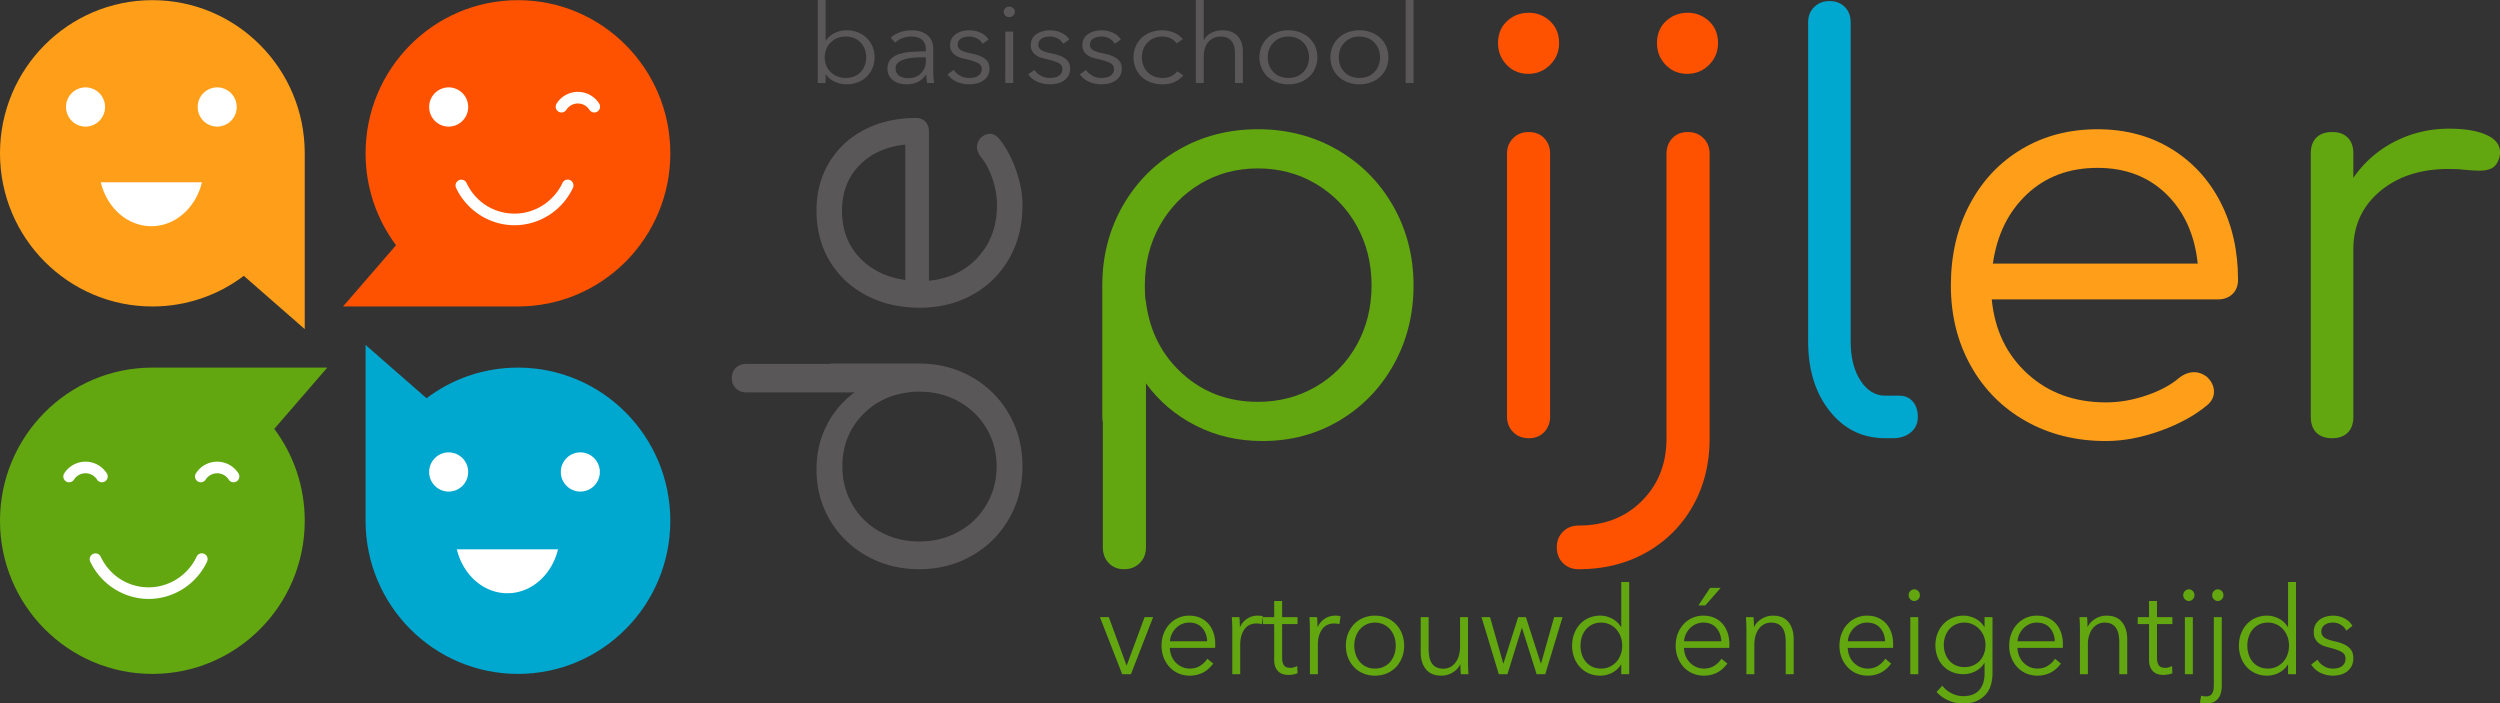 <svg xmlns="http://www.w3.org/2000/svg" viewBox="0 0 355.387 100"><rect x="0" y="0" width="355.387" height="100" fill="#333333" stroke="none"/><g fill="none" fill-rule="evenodd"><path d="M43.321 21.794C43.321 9.77 33.625.023 21.661.023 9.699.023 0 9.77 0 21.793c0 12.025 9.699 21.774 21.66 21.774 4.877 0 9.38-1.621 13-4.356l8.661 7.574V21.794Z" fill="#FF9F19"/><path d="M12.16 12.423a2.78 2.78 0 0 0-2.775 2.786 2.78 2.78 0 0 0 2.774 2.788 2.78 2.78 0 0 0 2.773-2.788 2.78 2.78 0 0 0-2.773-2.786m18.716 0a2.779 2.779 0 0 0-2.773 2.786 2.78 2.78 0 0 0 2.773 2.788 2.78 2.78 0 0 0 2.772-2.788 2.779 2.779 0 0 0-2.772-2.786M14.326 25.908c.866 3.596 3.752 6.244 7.19 6.244 3.438 0 6.327-2.648 7.192-6.244H14.326Z" fill="#FFF"/><path d="M46.525 52.257H21.661C9.699 52.257 0 62.004 0 74.028 0 86.051 9.699 95.8 21.66 95.8c11.963 0 21.661-9.748 21.661-21.77 0-4.904-1.612-9.428-4.331-13.065l7.535-8.707Z" fill="#62A70F"/><path d="M14.489 68.56a.818.818 0 0 1-.69-.378 1.943 1.943 0 0 0-3.284 0 .82.82 0 0 1-1.133.248.828.828 0 0 1-.246-1.143 3.573 3.573 0 0 1 3.022-1.656c1.225 0 2.355.618 3.02 1.656a.83.83 0 0 1-.244 1.143.84.84 0 0 1-.445.13m18.719 0a.818.818 0 0 1-.69-.378 1.948 1.948 0 0 0-3.286 0 .815.815 0 0 1-1.133.246.828.828 0 0 1-.246-1.14 3.575 3.575 0 0 1 3.022-1.657c1.225 0 2.353.618 3.02 1.656a.826.826 0 0 1-.687 1.272" fill="#FFF"/><path d="M73.629.023c-11.963 0-21.661 9.747-21.661 21.77 0 4.904 1.613 9.426 4.331 13.066l-7.535 8.706H73.63c11.962 0 21.66-9.747 21.66-21.771C95.29 9.77 85.591.023 73.63.023" fill="#FF5200"/><path d="M63.781 12.423a2.78 2.78 0 0 0-2.774 2.786 2.781 2.781 0 0 0 2.774 2.788 2.78 2.78 0 0 0 2.773-2.788 2.78 2.78 0 0 0-2.773-2.786m9.359 19.594c-3.527 0-6.784-2.08-8.301-5.297a.824.824 0 0 1 .39-1.1.817.817 0 0 1 1.093.392c1.265 2.685 3.878 4.354 6.818 4.354 2.903 0 5.578-1.712 6.818-4.36a.818.818 0 0 1 1.092-.398c.41.196.586.686.392 1.1-1.505 3.224-4.766 5.309-8.302 5.309" fill="#FFF"/><path d="M73.629 52.257c-4.877 0-9.379 1.62-12.997 4.354l-8.664-7.575v24.992c0 12.023 9.698 21.771 21.66 21.771 11.963 0 21.661-9.748 21.661-21.77 0-12.025-9.698-21.772-21.66-21.772" fill="#00A7CF"/><path d="M63.781 64.309a2.78 2.78 0 0 0-2.774 2.786 2.78 2.78 0 0 0 2.774 2.786 2.78 2.78 0 0 0 2.773-2.786 2.78 2.78 0 0 0-2.773-2.786m18.715 0a2.778 2.778 0 0 0-2.772 2.786 2.78 2.78 0 0 0 2.772 2.786 2.78 2.78 0 0 0 2.773-2.786 2.778 2.778 0 0 0-2.773-2.786" fill="#FFF"/><path d="M190.078 21.276c3.366 1.936 6.02 4.602 7.958 7.996 1.934 3.395 2.904 7.161 2.904 11.3 0 4.137-.944 7.891-2.825 11.259-1.884 3.37-4.458 6.02-7.718 7.957-3.264 1.937-6.911 2.905-10.943 2.905-3.448 0-6.604-.73-9.467-2.188-2.866-1.46-5.228-3.461-7.084-6.009v23.315c0 .902-.292 1.645-.875 2.228-.583.583-1.326.876-2.227.876-.904 0-1.632-.293-2.188-.876-.557-.583-.838-1.326-.838-2.228V59.987c-.052-.159-.077-.398-.077-.714V40.57c0-4.138.967-7.904 2.903-11.3 1.937-3.393 4.589-6.06 7.956-7.995 3.37-1.936 7.123-2.903 11.26-2.903 4.14 0 7.892.967 11.261 2.903m-3.025 33.698c2.468-1.433 4.403-3.408 5.81-5.928 1.403-2.52 2.11-5.344 2.11-8.475 0-3.128-.707-5.953-2.11-8.475-1.407-2.517-3.342-4.506-5.81-5.967-2.466-1.459-5.21-2.187-8.236-2.187-3.022 0-5.756.728-8.195 2.187-2.44 1.46-4.362 3.45-5.768 5.967-1.407 2.522-2.11 5.347-2.11 8.475 0 .904.027 1.567.08 1.99.052.108.08.24.08.399.53 4.136 2.268 7.533 5.21 10.185 2.946 2.652 6.513 3.978 10.703 3.978 3.025 0 5.77-.716 8.236-2.15" fill="#62A70F"/><path d="M214.186 9.22c-.82-.847-1.232-1.882-1.232-3.102 0-1.274.424-2.309 1.273-3.105.848-.794 1.882-1.193 3.104-1.193a4.28 4.28 0 0 1 3.023 1.193c.848.796 1.274 1.831 1.274 3.105 0 1.22-.426 2.255-1.274 3.103-.85.85-1.885 1.274-3.103 1.274-1.22 0-2.243-.425-3.065-1.274m.917 52.198c-.585-.584-.876-1.326-.876-2.226V21.872c0-.902.291-1.644.876-2.227.583-.584 1.326-.875 2.228-.875.901 0 1.63.291 2.187.875.557.583.836 1.325.836 2.227v37.321c0 .9-.279 1.642-.836 2.226-.557.585-1.286.875-2.187.875-.902 0-1.645-.29-2.228-.875m7.08 18.62c-.583-.583-.875-1.326-.875-2.228 0-.901.292-1.644.875-2.227.584-.585 1.328-.876 2.23-.876 3.658 0 6.655-1.168 8.988-3.5 2.335-2.337 3.503-5.307 3.503-8.914V21.872c0-.902.277-1.644.835-2.227.556-.585 1.285-.875 2.189-.875.901 0 1.642.29 2.227.875.583.583.876 1.325.876 2.227v40.422c0 3.607-.796 6.816-2.387 9.63a17.19 17.19 0 0 1-6.606 6.604c-2.81 1.59-6.019 2.387-9.626 2.387-.901 0-1.645-.293-2.229-.876M236.785 9.22c-.824-.848-1.234-1.883-1.234-3.103 0-1.274.424-2.309 1.274-3.105.848-.794 1.882-1.193 3.103-1.193a4.28 4.28 0 0 1 3.023 1.193c.848.796 1.274 1.831 1.274 3.105 0 1.22-.426 2.255-1.274 3.103-.85.85-1.883 1.274-3.103 1.274-1.22 0-2.243-.425-3.063-1.274" fill="#FF5200"/><path d="M260.098 58.435c-2.042-2.572-3.063-5.874-3.063-9.906V3.172c0-.901.29-1.63.876-2.187.583-.557 1.297-.836 2.147-.836.902 0 1.63.279 2.188.836.557.557.836 1.286.836 2.187V48.53c0 2.281.464 4.138 1.393 5.569.928 1.433 2.108 2.15 3.54 2.15h1.99c.796 0 1.432.278 1.91.834.478.557.715 1.29.715 2.189 0 .902-.33 1.632-.994 2.19-.664.555-1.524.833-2.585.833h-1.035c-3.236 0-5.877-1.284-7.918-3.859" fill="#00A7CF"/><path d="M308.598 21.117c3.023 1.831 5.37 4.363 7.042 7.598 1.672 3.238 2.506 6.923 2.506 11.06 0 .85-.265 1.527-.795 2.03-.53.504-1.222.757-2.07.757h-32.146c.424 4.349 2.12 7.878 5.093 10.58 2.97 2.708 6.684 4.06 11.14 4.06 1.911 0 3.832-.331 5.769-.994 1.936-.663 3.489-1.5 4.655-2.506.687-.531 1.403-.796 2.148-.796.583 0 1.166.211 1.751.635.689.637 1.035 1.353 1.035 2.15 0 .69-.292 1.3-.876 1.83-1.751 1.485-3.98 2.72-6.683 3.7-2.707.982-5.307 1.472-7.799 1.472-4.245 0-8.037-.94-11.379-2.825-3.342-1.883-5.957-4.508-7.838-7.878-1.883-3.368-2.826-7.173-2.826-11.419 0-4.297.89-8.128 2.667-11.498 1.775-3.368 4.244-5.993 7.4-7.876 3.155-1.883 6.75-2.824 10.782-2.824 3.925 0 7.4.913 10.424 2.744M288.147 27.6c-2.653 2.496-4.27 5.784-4.851 9.868h29.121c-.426-4.084-1.91-7.372-4.455-9.868-2.547-2.49-5.81-3.738-9.788-3.738-4.032 0-7.374 1.248-10.027 3.738" fill="#FF9F19"/><path d="M353.437 19.167c1.298.583 1.95 1.405 1.95 2.466 0 .319-.027.557-.08.716-.212.745-.546 1.248-.994 1.513-.452.265-1.075.398-1.871.398-.478 0-1.302-.052-2.466-.16-.424-.051-1.063-.079-1.911-.079-3.979 0-7.229 1.063-9.747 3.183-2.52 2.122-3.78 4.88-3.78 8.274v23.793c0 .954-.266 1.698-.796 2.228-.53.53-1.272.795-2.227.795-.956 0-1.7-.264-2.23-.795-.529-.53-.794-1.274-.794-2.228V21.792c0-.955.265-1.696.795-2.227.53-.53 1.273-.795 2.23-.795.954 0 1.697.265 2.226.795.53.531.796 1.272.796 2.227v3.501a15.79 15.79 0 0 1 5.888-5.17c2.388-1.221 4.96-1.83 7.72-1.83 2.226 0 3.991.29 5.29.874" fill="#62A70F"/><path d="M118.33 51.682h12.354c2.735 0 5.223.64 7.468 1.92a13.97 13.97 0 0 1 5.282 5.257c1.28 2.226 1.92 4.706 1.92 7.439 0 2.734-.64 5.214-1.92 7.44a13.959 13.959 0 0 1-5.282 5.257c-2.245 1.28-4.733 1.92-7.468 1.92-2.734 0-5.212-.622-7.44-1.868-2.224-1.243-3.977-2.944-5.256-5.1-1.28-2.155-1.92-4.564-1.92-7.229 0-2.278.482-4.363 1.446-6.256a13.058 13.058 0 0 1 3.97-4.68h-15.406c-.595 0-1.085-.192-1.471-.578-.386-.386-.578-.876-.578-1.471 0-.595.192-1.078.578-1.447.386-.368.876-.552 1.471-.552h11.779a1.58 1.58 0 0 1 .472-.052m21.898 9.2a10.417 10.417 0 0 0-3.944-3.81c-1.663-.928-3.53-1.395-5.599-1.395-.595 0-1.033.019-1.313.053a.595.595 0 0 1-.263.052c-2.735.351-4.978 1.499-6.73 3.444-1.752 1.947-2.63 4.304-2.63 7.072 0 1.998.474 3.812 1.421 5.442a10.163 10.163 0 0 0 3.917 3.837c1.665.93 3.53 1.393 5.598 1.393 2.069 0 3.936-.463 5.599-1.393a10.357 10.357 0 0 0 3.944-3.837c.964-1.63 1.447-3.444 1.447-5.442 0-1.998-.483-3.803-1.447-5.416m-22.344-37.8c1.21-1.998 2.883-3.548 5.02-4.654 2.14-1.104 4.574-1.655 7.309-1.655.56 0 1.007.175 1.34.525.333.351.5.806.5 1.367v21.24c2.874-.28 5.205-1.4 6.993-3.364 1.786-1.963 2.68-4.417 2.68-7.36 0-1.264-.217-2.533-.657-3.813-.438-1.28-.99-2.305-1.656-3.076-.35-.455-.526-.927-.526-1.419 0-.386.14-.77.42-1.158.423-.455.895-.683 1.421-.683.455 0 .858.194 1.21.58.981 1.156 1.796 2.628 2.444 4.416.649 1.788.972 3.505.972 5.152 0 2.806-.621 5.31-1.866 7.518a13.3 13.3 0 0 1-5.205 5.179c-2.226 1.245-4.74 1.867-7.544 1.867-2.84 0-5.372-.587-7.598-1.762-2.225-1.174-3.961-2.804-5.206-4.889-1.242-2.085-1.865-4.46-1.865-7.125 0-2.593.604-4.89 1.814-6.886m4.283 13.51c1.65 1.756 3.821 2.823 6.521 3.21V20.555c-2.7.283-4.872 1.264-6.521 2.946-1.646 1.682-2.47 3.839-2.47 6.466 0 2.665.824 4.873 2.47 6.625m.968-28.446a3.24 3.24 0 0 0-.2-1.145 2.74 2.74 0 0 0-.57-.938 2.678 2.678 0 0 0-.916-.632 3.11 3.11 0 0 0-1.24-.234c-.429 0-.825.076-1.188.227-.364.15-.679.358-.943.623a2.864 2.864 0 0 0-.618.938 2.996 2.996 0 0 0-.224 1.161c0 .417.075.805.224 1.163.147.36.354.668.618.93.264.259.58.465.943.616.363.15.76.226 1.189.226.463 0 .875-.076 1.239-.226.363-.151.67-.359.917-.625.248-.265.438-.577.57-.936.133-.359.199-.741.199-1.148Zm-5.767 2.42V11.8h-1.123V0h1.123v5.76h.033c.33-.48.76-.841 1.29-1.085a3.854 3.854 0 0 1 1.635-.367c.605 0 1.154.098 1.644.296.49.199.908.468 1.255.811.347.345.617.75.81 1.219.192.467.288.972.288 1.512 0 .542-.096 1.047-.289 1.515a3.612 3.612 0 0 1-.81 1.216 3.73 3.73 0 0 1-1.254.812 4.337 4.337 0 0 1-1.644.298c-.563 0-1.108-.12-1.636-.359a3.13 3.13 0 0 1-1.29-1.062h-.032Zm13.913-2.42c-.464 0-.928.02-1.397.056a6.422 6.422 0 0 0-1.272.218c-.38.109-.692.268-.934.475a1.04 1.04 0 0 0-.364.828c0 .261.053.479.158.656.105.176.245.32.422.43.174.108.37.186.586.233.215.048.431.07.653.07.396 0 .747-.065 1.057-.195a2.22 2.22 0 0 0 .776-.532c.209-.222.368-.48.48-.771.11-.291.165-.597.165-.921v-.547h-.33Zm.33-1.075c0-.63-.176-1.099-.53-1.408-.35-.31-.865-.466-1.536-.466a3.49 3.49 0 0 0-1.288.234 3.11 3.11 0 0 0-1.009.625l-.628-.703c.32-.301.74-.55 1.265-.75.523-.197 1.115-.295 1.776-.295.419 0 .81.055 1.173.164.364.11.682.273.959.491.275.218.49.494.644.828.154.332.231.723.231 1.17v3.2c0 .28.011.57.034.873.022.302.055.558.098.766h-1.007a7.972 7.972 0 0 1-.083-.579 5.644 5.644 0 0 1-.033-.609h-.033c-.353.49-.753.842-1.197 1.054-.447.213-.984.32-1.612.32-.298 0-.604-.04-.917-.117a2.608 2.608 0 0 1-.859-.384 2.203 2.203 0 0 1-.645-.69c-.171-.282-.256-.624-.256-1.033 0-.564.152-1.01.455-1.339.303-.327.708-.573 1.213-.735a7.522 7.522 0 0 1 1.745-.314 28.511 28.511 0 0 1 2.04-.07V7.07Zm8.063-.844a1.925 1.925 0 0 0-.752-.74 2.268 2.268 0 0 0-1.148-.29c-.199 0-.396.02-.595.062a1.676 1.676 0 0 0-.528.203 1.119 1.119 0 0 0-.372.36.928.928 0 0 0-.14.514c0 .344.148.607.444.789.298.182.767.336 1.406.46.914.177 1.588.435 2.024.772.435.34.651.795.651 1.366 0 .417-.085.768-.254 1.054a2.166 2.166 0 0 1-.67.702 2.79 2.79 0 0 1-.933.39 4.785 4.785 0 0 1-1.05.118 4.396 4.396 0 0 1-1.701-.343 3.128 3.128 0 0 1-1.356-1.078l.892-.624c.199.322.491.592.877.81.384.22.808.33 1.272.33.242 0 .473-.021.694-.063.22-.042.412-.114.578-.218a1.113 1.113 0 0 0 .546-1c0-.385-.196-.673-.587-.866-.392-.192-.956-.372-1.695-.538-.23-.052-.476-.117-.734-.195-.26-.078-.5-.193-.72-.343a1.92 1.92 0 0 1-.545-.57c-.143-.23-.214-.515-.214-.86 0-.373.078-.694.232-.958.154-.265.36-.485.62-.656.257-.172.553-.3.882-.383a4.192 4.192 0 0 1 1.024-.124c.54 0 1.065.114 1.57.342.507.23.888.552 1.14.968l-.858.609Zm4.362 5.573h-1.124V4.495h1.124V11.8Zm.23-10.114a.675.675 0 0 1-.246.538.83.83 0 0 1-.547.211.829.829 0 0 1-.545-.21.677.677 0 0 1-.248-.54c0-.218.083-.398.248-.538a.827.827 0 0 1 .545-.21c.199 0 .38.07.547.21.164.14.246.32.246.539Zm6.874 4.541a1.907 1.907 0 0 0-.752-.74 2.268 2.268 0 0 0-1.148-.29c-.198 0-.397.02-.594.062a1.676 1.676 0 0 0-.53.203 1.138 1.138 0 0 0-.372.36.928.928 0 0 0-.14.514c0 .344.149.607.446.789.298.182.766.336 1.406.46.913.177 1.589.435 2.023.772.434.34.652.795.652 1.366 0 .417-.084.768-.256 1.054-.17.285-.394.52-.668.702a2.785 2.785 0 0 1-.934.39 4.764 4.764 0 0 1-1.05.118c-.582 0-1.15-.115-1.7-.343a3.108 3.108 0 0 1-1.355-1.078l.891-.624c.199.322.49.592.875.81.386.22.81.33 1.272.33.243 0 .475-.021.695-.063.221-.042.413-.114.578-.218.166-.105.297-.237.398-.4.098-.16.149-.36.149-.6 0-.385-.196-.673-.587-.866-.391-.192-.957-.372-1.695-.538a10.398 10.398 0 0 1-.735-.195 2.567 2.567 0 0 1-.718-.343 1.898 1.898 0 0 1-.545-.57c-.144-.23-.215-.515-.215-.86 0-.373.076-.694.23-.958a1.97 1.97 0 0 1 .62-.656c.26-.172.553-.3.884-.383a4.177 4.177 0 0 1 1.025-.124c.54 0 1.062.114 1.57.342.506.23.885.552 1.14.968l-.86.609Zm7.336 0a1.906 1.906 0 0 0-.751-.74 2.27 2.27 0 0 0-1.15-.29c-.197 0-.396.02-.595.062a1.68 1.68 0 0 0-.528.203 1.136 1.136 0 0 0-.372.36.928.928 0 0 0-.14.514c0 .344.15.607.447.789.298.182.765.336 1.403.46.916.177 1.59.435 2.025.772.434.34.653.795.653 1.366 0 .417-.085.768-.257 1.054a2.174 2.174 0 0 1-.667.702 2.814 2.814 0 0 1-.935.39 4.78 4.78 0 0 1-1.049.118 4.401 4.401 0 0 1-1.703-.343 3.112 3.112 0 0 1-1.353-1.078l.89-.624c.2.322.49.592.877.81.386.22.81.33 1.272.33.242 0 .474-.021.694-.063a1.65 1.65 0 0 0 .578-.218 1.113 1.113 0 0 0 .546-1c0-.385-.197-.673-.588-.866-.39-.192-.955-.372-1.692-.538a10.398 10.398 0 0 1-.736-.195 2.567 2.567 0 0 1-.718-.343 1.884 1.884 0 0 1-.545-.57c-.144-.23-.217-.515-.217-.86 0-.373.078-.694.232-.958.154-.265.362-.485.62-.656.26-.172.554-.3.884-.383.33-.083.672-.124 1.025-.124.54 0 1.062.114 1.57.342.507.23.885.552 1.14.968l-.86.609Zm8.79-.062a2.095 2.095 0 0 0-.817-.694 2.536 2.536 0 0 0-1.165-.274c-.451 0-.86.076-1.223.227a2.701 2.701 0 0 0-1.528 1.561 3.189 3.189 0 0 0-.206 1.161c0 .417.067.801.206 1.156a2.68 2.68 0 0 0 1.512 1.553c.364.15.77.226 1.222.226.497 0 .914-.088 1.256-.266.341-.177.622-.405.843-.686l.843.592c-.33.386-.735.693-1.215.92-.48.231-1.056.346-1.727.346a4.752 4.752 0 0 1-1.701-.29 3.795 3.795 0 0 1-1.298-.803 3.641 3.641 0 0 1-.834-1.218 3.899 3.899 0 0 1-.298-1.53c0-.55.1-1.06.298-1.528.198-.469.475-.874.834-1.218.358-.343.79-.611 1.298-.803a4.752 4.752 0 0 1 1.7-.29c.518 0 1.045.108 1.58.32a3.09 3.09 0 0 1 1.296.944l-.876.594Zm3.884-.468c.209-.427.555-.765 1.041-1.014a3.324 3.324 0 0 1 1.553-.375c.98 0 1.715.275 2.205.827.49.552.735 1.279.735 2.184v4.48h-1.123V7.758c0-.384-.033-.734-.099-1.046a2.13 2.13 0 0 0-.339-.804 1.596 1.596 0 0 0-.644-.523c-.27-.125-.61-.187-1.016-.187a2.3 2.3 0 0 0-.869.171c-.28.116-.53.29-.75.523-.22.235-.397.531-.53.89-.132.36-.197.784-.197 1.272V11.8h-1.124V0h1.124v5.697h.033Zm14.937 2.449c0-.405-.07-.787-.208-1.145a2.76 2.76 0 0 0-.587-.938 2.755 2.755 0 0 0-.926-.632 3.062 3.062 0 0 0-1.222-.234c-.451 0-.856.078-1.213.234a2.786 2.786 0 0 0-.917.632 2.76 2.76 0 0 0-.587.938c-.138.358-.206.74-.206 1.145 0 .407.068.79.206 1.148a2.691 2.691 0 0 0 1.504 1.561c.357.15.762.226 1.213.226.452 0 .86-.076 1.222-.226.365-.151.673-.359.926-.625.255-.265.45-.577.587-.936a3.16 3.16 0 0 0 .208-1.148m1.188 0a3.81 3.81 0 0 1-.304 1.53 3.694 3.694 0 0 1-.851 1.218 3.89 3.89 0 0 1-1.307.803 4.662 4.662 0 0 1-1.669.29 4.614 4.614 0 0 1-1.65-.29 3.893 3.893 0 0 1-1.307-.803 3.663 3.663 0 0 1-.85-1.218 3.78 3.78 0 0 1-.306-1.53c0-.55.102-1.06.306-1.528.202-.469.486-.874.85-1.218.363-.343.8-.611 1.306-.803a4.614 4.614 0 0 1 1.651-.29 4.65 4.65 0 0 1 1.669.29c.507.192.943.46 1.307.803.363.344.647.749.851 1.218.203.467.304.978.304 1.528m8.906 0c0-.405-.069-.787-.207-1.145a2.782 2.782 0 0 0-.585-.938 2.786 2.786 0 0 0-.926-.632 3.072 3.072 0 0 0-1.222-.234c-.451 0-.857.078-1.215.234a2.78 2.78 0 0 0-.917.632c-.255.266-.45.577-.587.938-.138.358-.206.74-.206 1.145 0 .407.068.79.206 1.148a2.691 2.691 0 0 0 1.504 1.561c.358.15.764.226 1.215.226.45 0 .859-.076 1.222-.226a2.68 2.68 0 0 0 .926-.625c.252-.265.448-.577.585-.936a3.17 3.17 0 0 0 .208-1.148m1.188 0a3.81 3.81 0 0 1-.304 1.53 3.694 3.694 0 0 1-.852 1.218c-.363.343-.8.611-1.304.803a4.67 4.67 0 0 1-1.669.29 4.613 4.613 0 0 1-1.653-.29 3.865 3.865 0 0 1-1.305-.803 3.668 3.668 0 0 1-.851-1.218 3.78 3.78 0 0 1-.306-1.53c0-.55.101-1.06.306-1.528a3.66 3.66 0 0 1 .851-1.218 3.866 3.866 0 0 1 1.305-.803 4.612 4.612 0 0 1 1.653-.29 4.67 4.67 0 0 1 1.669.29c.505.192.941.46 1.304.803.364.344.648.749.852 1.218.202.467.304.978.304 1.528M199.817 0h1.123v11.8h-1.123z" fill="#5A5758"/><path fill="#62A70F" d="M160.77 95.839h-1.245l-3.168-8.114h1.261l2.522 6.867h.033l2.54-6.867h1.21zm10.837-4.681c-.033-.761-.268-1.395-.704-1.898-.438-.502-1.06-.755-1.868-.755-.377 0-.725.073-1.045.218a2.71 2.71 0 0 0-.846.589 2.937 2.937 0 0 0-.582.85c-.143.318-.226.65-.249.996h5.294Zm1.146.383v.26c0 .09-.007.19-.018.293h-6.437c.01.405.088.788.231 1.144a2.876 2.876 0 0 0 1.494 1.57 2.65 2.65 0 0 0 1.111.234c.587 0 1.092-.14 1.52-.425.425-.283.749-.608.97-.979l.847.692c-.466.613-.978 1.053-1.536 1.32a4.158 4.158 0 0 1-1.801.397c-.575 0-1.11-.107-1.6-.32a3.785 3.785 0 0 1-1.271-.893 4.272 4.272 0 0 1-.838-1.352 4.614 4.614 0 0 1-.306-1.7c0-.612.098-1.178.297-1.699.2-.52.477-.97.831-1.351a3.769 3.769 0 0 1 2.788-1.215c.608 0 1.144.107 1.61.322a3.31 3.31 0 0 1 1.161.867c.31.363.545.787.706 1.274.16.486.24 1.005.24 1.56Zm2.405-2.879c-.01-.347-.027-.659-.05-.937h1.08c.021.221.038.463.048.73.012.265.018.484.018.658h.032a2.77 2.77 0 0 1 .996-1.153 2.63 2.63 0 0 1 1.495-.443c.144 0 .274.007.39.017.115.012.233.036.356.07l-.149 1.128a1.916 1.916 0 0 0-.332-.07 2.991 2.991 0 0 0-.466-.034c-.297 0-.586.057-.862.173a1.838 1.838 0 0 0-.721.543 2.89 2.89 0 0 0-.499.952c-.128.386-.19.852-.19 1.393v4.15h-1.128v-6.327c0-.22-.007-.503-.018-.85m9.294.051h-2.191v4.735c0 .3.027.548.083.744.055.197.135.35.24.46.106.11.23.186.374.225.144.042.298.06.464.06.156 0 .319-.022.49-.068a2.5 2.5 0 0 0 .49-.19l.05 1.022a3.17 3.17 0 0 1-.623.182c-.215.04-.45.06-.705.06a2.79 2.79 0 0 1-.664-.086 1.657 1.657 0 0 1-.647-.33 1.794 1.794 0 0 1-.488-.658c-.129-.277-.192-.642-.192-1.092v-5.064h-1.61v-.988h1.61v-2.288h1.128v2.288h2.19v.988Zm1.741-.051c-.01-.347-.028-.659-.049-.937h1.079c.022.221.038.463.05.73.01.265.015.484.015.658h.035a2.76 2.76 0 0 1 .995-1.153c.442-.296.94-.443 1.494-.443.143 0 .273.007.39.017.115.012.234.036.355.07l-.148 1.128a1.878 1.878 0 0 0-.333-.07 2.967 2.967 0 0 0-.463-.034c-.3 0-.587.057-.864.173a1.838 1.838 0 0 0-.722.543c-.204.25-.37.567-.498.952-.127.386-.19.852-.19 1.393v4.15h-1.129v-6.327c0-.22-.005-.503-.017-.85m12.217 3.121c0-.452-.07-.876-.208-1.276a3.173 3.173 0 0 0-.59-1.04 2.791 2.791 0 0 0-.93-.7 2.834 2.834 0 0 0-1.227-.262c-.455 0-.861.088-1.22.261-.36.173-.668.407-.92.702a3.173 3.173 0 0 0-.59 1.04c-.139.4-.208.823-.208 1.275 0 .45.07.876.207 1.274.139.4.336.746.59 1.04.253.296.561.526.921.694.359.168.765.25 1.22.25.454 0 .862-.082 1.227-.25.366-.168.675-.398.93-.694.254-.294.451-.64.59-1.04.138-.398.207-.824.207-1.274m1.194 0c0 .613-.101 1.178-.306 1.698-.206.52-.49.97-.855 1.353-.365.38-.803.68-1.312.893a4.263 4.263 0 0 1-1.675.32 4.216 4.216 0 0 1-1.66-.32 3.846 3.846 0 0 1-1.311-.893 4.106 4.106 0 0 1-.855-1.353 4.597 4.597 0 0 1-.306-1.698 4.6 4.6 0 0 1 .306-1.7c.204-.52.49-.97.855-1.351.365-.383.801-.68 1.312-.893a4.217 4.217 0 0 1 1.66-.322c.607 0 1.166.107 1.674.322.51.213.947.51 1.312.893.365.38.65.83.855 1.351a4.6 4.6 0 0 1 .306 1.7m8.065 4.057a11.75 11.75 0 0 1-.05-.729c-.01-.265-.017-.485-.017-.66h-.033c-.221.477-.58.859-1.078 1.155a3.055 3.055 0 0 1-1.577.441c-.985 0-1.724-.306-2.215-.919-.493-.612-.739-1.42-.739-2.426v-4.977h1.129v4.49c0 .428.032.815.1 1.162.066.348.18.645.34.894.16.248.374.442.646.58.272.139.611.208 1.021.208.298 0 .59-.062.872-.19a2.14 2.14 0 0 0 .755-.58 2.96 2.96 0 0 0 .532-.99c.13-.398.199-.869.199-1.412v-4.162h1.128v6.328a27.583 27.583 0 0 0 .066 1.786h-1.079Zm4.149-8.115 1.876 6.588h.033l2.09-6.588h1.096l2.123 6.588h.035l1.859-6.588h1.194l-2.456 8.114h-1.229l-2.073-6.571h-.035l-2.04 6.571h-1.229l-2.456-8.114zm12.86 4.058a4 4 0 0 0 .2 1.274c.132.4.323.746.574 1.04.247.296.553.526.92.694.364.168.78.25 1.245.25.43 0 .829-.082 1.194-.25.365-.168.68-.396.947-.686.265-.289.472-.633.62-1.031.151-.398.226-.829.226-1.291 0-.462-.075-.893-.225-1.293a3.249 3.249 0 0 0-.621-1.04 2.896 2.896 0 0 0-.947-.692 2.823 2.823 0 0 0-1.194-.253c-.466 0-.88.088-1.245.261a2.676 2.676 0 0 0-.92.702 3.054 3.054 0 0 0-.573 1.04c-.134.4-.2.823-.2 1.275Zm5.76 2.687c-.333.52-.764.913-1.295 1.18a3.643 3.643 0 0 1-1.642.397c-.61 0-1.16-.11-1.651-.329a3.758 3.758 0 0 1-1.262-.901 4.064 4.064 0 0 1-.813-1.352 4.79 4.79 0 0 1-.29-1.682c0-.6.096-1.163.29-1.682.192-.52.464-.971.813-1.352a3.734 3.734 0 0 1 1.262-.902 4 4 0 0 1 1.65-.33c.565 0 1.112.137 1.643.408.531.272.962.674 1.295 1.205h.032v-6.4h1.129v13.11h-1.129v-1.37h-.032Zm11.981-8.409h-.98l1.662-2.497h1.509l-2.191 2.497Zm2.274 5.097c-.033-.763-.268-1.395-.706-1.898-.436-.502-1.06-.755-1.866-.755a2.51 2.51 0 0 0-1.047.218 2.77 2.77 0 0 0-.846.589 2.967 2.967 0 0 0-.58.85c-.143.318-.227.65-.249.996h5.294Zm1.144.38v.262c0 .092-.005.19-.015.294h-6.44c.012.405.09.786.233 1.144a2.876 2.876 0 0 0 1.494 1.57 2.65 2.65 0 0 0 1.111.234c.587 0 1.092-.14 1.52-.425.424-.283.747-.608.97-.979l.847.692c-.466.613-.976 1.053-1.536 1.32a4.158 4.158 0 0 1-1.801.397c-.575 0-1.11-.105-1.6-.32a3.743 3.743 0 0 1-1.271-.893 4.275 4.275 0 0 1-.838-1.353 4.597 4.597 0 0 1-.306-1.698c0-.613.099-1.179.297-1.7.201-.52.476-.97.831-1.351a3.769 3.769 0 0 1 2.788-1.215c.608 0 1.144.107 1.61.322a3.31 3.31 0 0 1 1.161.867c.31.363.545.787.704 1.274.161.486.241 1.005.241 1.559Zm3.435-3.813a17.368 17.368 0 0 1 .067 1.388h.034c.221-.475.581-.859 1.078-1.153a3.037 3.037 0 0 1 1.577-.443c.984 0 1.723.306 2.215.919.491.614.739 1.422.739 2.428v4.975h-1.129V91.35c0-.429-.033-.815-.1-1.163a2.505 2.505 0 0 0-.34-.893 1.663 1.663 0 0 0-.646-.58c-.272-.14-.611-.209-1.022-.209a2.135 2.135 0 0 0-1.626.772c-.222.26-.398.59-.53.988-.133.4-.2.87-.2 1.414v4.16h-1.129v-6.327a27.637 27.637 0 0 0-.066-1.787h1.078Zm18.705 3.433c-.035-.761-.27-1.395-.706-1.898-.438-.502-1.06-.755-1.867-.755a2.5 2.5 0 0 0-1.045.218 2.75 2.75 0 0 0-.847.589 2.945 2.945 0 0 0-.581.85c-.144.318-.227.65-.25.996h5.296Zm1.144.383v.26a2.9 2.9 0 0 1-.016.293h-6.44c.011.405.089.788.233 1.144a2.861 2.861 0 0 0 1.493 1.57 2.66 2.66 0 0 0 1.113.234c.585 0 1.092-.14 1.518-.425.425-.283.75-.608.97-.979l.847.692c-.464.613-.976 1.053-1.535 1.32a4.152 4.152 0 0 1-1.8.397c-.576 0-1.11-.107-1.603-.32a3.78 3.78 0 0 1-1.268-.893 4.233 4.233 0 0 1-.838-1.352 4.587 4.587 0 0 1-.308-1.7c0-.612.1-1.178.3-1.699.199-.52.474-.97.829-1.351a3.79 3.79 0 0 1 1.245-.893 3.694 3.694 0 0 1 1.543-.322c.607 0 1.145.107 1.611.322.464.213.852.502 1.161.867.308.363.543.787.705 1.274.159.486.24 1.005.24 1.56Zm3.567 4.299h-1.128v-8.115h1.128v8.114Zm.234-11.236a.785.785 0 0 1-.25.599.786.786 0 0 1-.546.234.783.783 0 0 1-.549-.234.785.785 0 0 1-.25-.599c0-.242.084-.441.25-.597a.785.785 0 0 1 .549-.234c.197 0 .38.078.546.234.166.156.25.355.25.597Zm3.4 7.076c0 .427.068.832.2 1.212.133.383.325.717.574 1.006.247.289.554.517.92.685a2.97 2.97 0 0 0 1.245.251c.43 0 .829-.074 1.194-.225.365-.15.68-.365.947-.642a2.98 2.98 0 0 0 .621-.997c.15-.387.225-.817.225-1.29 0-.428-.074-.833-.225-1.214a3.184 3.184 0 0 0-.621-1.007 3.05 3.05 0 0 0-.947-.693 2.76 2.76 0 0 0-1.194-.26c-.465 0-.88.087-1.244.26a2.722 2.722 0 0 0-.921.693c-.25.289-.441.624-.575 1.007a3.694 3.694 0 0 0-.199 1.213Zm-.214 5.79c.31.415.732.768 1.268 1.057a3.544 3.544 0 0 0 1.701.433c.554 0 1.025-.083 1.413-.251.386-.168.699-.397.936-.685.239-.29.412-.627.523-1.015.11-.387.166-.8.166-1.239v-1.526h-.033c-.3.51-.722.902-1.269 1.18a3.664 3.664 0 0 1-1.668.415c-.61 0-1.16-.103-1.651-.311a3.753 3.753 0 0 1-1.262-.858c-.35-.364-.62-.8-.813-1.31a4.584 4.584 0 0 1-.291-1.646c0-.578.097-1.122.29-1.63a4.15 4.15 0 0 1 .814-1.337c.348-.38.769-.682 1.262-.9a4.002 4.002 0 0 1 1.651-.33c.564 0 1.116.138 1.658.417.543.277.969.675 1.28 1.196h.032v-1.405h1.128v8.045c0 .44-.057.907-.173 1.404a3.638 3.638 0 0 1-.647 1.37c-.317.416-.746.764-1.288 1.04-.542.277-1.244.416-2.106.416-.72 0-1.405-.144-2.06-.433a4.988 4.988 0 0 1-1.675-1.196l.814-.901Zm15.998-6.312c-.035-.761-.27-1.395-.706-1.898-.438-.502-1.06-.755-1.868-.755a2.5 2.5 0 0 0-1.045.218c-.32.144-.602.34-.846.589a2.945 2.945 0 0 0-.582.85c-.143.318-.227.65-.25.996h5.297Zm1.144.383v.26a2.9 2.9 0 0 1-.016.293h-6.44c.01.405.088.788.232 1.144.144.359.343.672.599.936.254.267.552.478.895.634.342.156.715.234 1.112.234.586 0 1.093-.14 1.518-.425.426-.283.75-.608.971-.979l.847.692c-.464.613-.976 1.053-1.535 1.32a4.152 4.152 0 0 1-1.8.397 3.995 3.995 0 0 1-1.603-.32 3.78 3.78 0 0 1-1.268-.893 4.233 4.233 0 0 1-.838-1.352 4.587 4.587 0 0 1-.308-1.7c0-.612.1-1.178.3-1.699.198-.52.473-.97.83-1.351.353-.383.768-.68 1.244-.893a3.694 3.694 0 0 1 1.542-.322c.61 0 1.146.107 1.612.322a3.31 3.31 0 0 1 1.16.867c.31.363.544.787.705 1.274.161.486.24 1.005.24 1.56Zm3.435-3.816c.022.221.04.463.05.73.01.265.016.484.016.658h.034c.222-.475.582-.859 1.079-1.153a3.036 3.036 0 0 1 1.576-.443c.985 0 1.724.306 2.215.919.492.614.74 1.422.74 2.428v4.975h-1.13V91.35c0-.429-.032-.815-.1-1.163a2.521 2.521 0 0 0-.339-.893 1.662 1.662 0 0 0-.647-.58c-.271-.14-.61-.209-1.021-.209-.3 0-.588.064-.87.192-.282.126-.535.32-.757.58-.221.26-.398.59-.53.988-.133.4-.2.87-.2 1.414v4.16h-1.129v-6.327c0-.22-.004-.503-.015-.85a21.42 21.42 0 0 0-.05-.937h1.078Zm12.132.988h-2.191v4.735c0 .3.027.548.083.744.055.197.135.35.24.46a.808.808 0 0 0 .374.225c.144.042.298.06.464.06.156 0 .319-.022.49-.068a2.55 2.55 0 0 0 .49-.19l.05 1.022a3.232 3.232 0 0 1-.623.182c-.216.04-.45.06-.705.06-.21 0-.432-.03-.664-.086a1.657 1.657 0 0 1-.648-.33 1.817 1.817 0 0 1-.49-.658c-.127-.277-.19-.642-.19-1.092v-5.064h-1.61v-.988h1.61v-2.288h1.129v2.288h2.19v.988Zm7.251-4.109a.787.787 0 0 1-.247.599.786.786 0 0 1-.549.234.787.787 0 0 1-.549-.234.787.787 0 0 1-.247-.599c0-.242.083-.441.247-.597a.788.788 0 0 1 .55-.234c.198 0 .382.078.548.234a.788.788 0 0 1 .247.597Zm-3.169 14.287a2.637 2.637 0 0 0 .713.104c.232 0 .421-.044.565-.13a.886.886 0 0 0 .332-.355c.078-.15.13-.332.157-.547.028-.213.042-.448.042-.701v-9.537h1.128v9.727c0 .323-.032.639-.1.946a2.202 2.202 0 0 1-.348.813c-.166.239-.39.427-.671.573-.282.143-.646.216-1.087.216a4.77 4.77 0 0 1-.433-.024 2.38 2.38 0 0 1-.464-.097l.166-.988Zm-1.178-3.052h-1.129v-8.114h1.129v8.114Zm.232-11.235a.782.782 0 0 1-.25.599.78.78 0 0 1-.547.234.786.786 0 0 1-.548-.234.787.787 0 0 1-.247-.599c0-.242.083-.441.247-.597a.788.788 0 0 1 .548-.234c.2 0 .383.078.548.234a.783.783 0 0 1 .249.597Zm7.518 7.179a4 4 0 0 0 .199 1.274c.133.4.323.746.572 1.04.248.296.554.526.921.694.366.168.779.25 1.245.25.43 0 .83-.082 1.194-.25a2.93 2.93 0 0 0 .946-.686c.265-.289.473-.633.621-1.031.151-.398.226-.829.226-1.291 0-.462-.075-.893-.226-1.293a3.249 3.249 0 0 0-.62-1.04 2.886 2.886 0 0 0-.947-.692 2.817 2.817 0 0 0-1.194-.253c-.466 0-.88.088-1.245.261a2.676 2.676 0 0 0-.92.702c-.25.295-.44.641-.573 1.04-.133.4-.2.823-.2 1.275Zm5.757 2.687c-.332.52-.763.913-1.294 1.18a3.643 3.643 0 0 1-1.643.397c-.609 0-1.159-.11-1.65-.329a3.758 3.758 0 0 1-1.262-.901 4.094 4.094 0 0 1-.814-1.352 4.79 4.79 0 0 1-.29-1.682c0-.6.097-1.163.29-1.682.195-.52.464-.971.814-1.352a3.734 3.734 0 0 1 1.262-.902 4 4 0 0 1 1.65-.33c.565 0 1.112.137 1.643.408a3.26 3.26 0 0 1 1.294 1.205h.033v-6.4h1.129v13.11h-1.129v-1.37h-.033Zm8.315-4.82a2.017 2.017 0 0 0-.755-.823 2.105 2.105 0 0 0-1.155-.322c-.198 0-.397.024-.596.07a1.59 1.59 0 0 0-.532.226 1.201 1.201 0 0 0-.372.398 1.111 1.111 0 0 0-.142.573c0 .38.15.673.448.874.3.202.769.373 1.411.512.919.197 1.596.483 2.033.858.437.376.656.882.656 1.518 0 .462-.086.852-.257 1.17a2.341 2.341 0 0 1-.672.78c-.277.203-.59.347-.938.433-.35.087-.7.13-1.054.13a4.052 4.052 0 0 1-1.71-.38 3.216 3.216 0 0 1-1.36-1.197l.896-.693c.2.358.492.657.88.901.387.242.813.364 1.277.364.244 0 .476-.023.697-.07a1.52 1.52 0 0 0 .582-.242c.164-.116.297-.263.398-.443.1-.178.148-.401.148-.666 0-.427-.195-.75-.588-.962-.393-.215-.96-.414-1.701-.6a9.763 9.763 0 0 1-.74-.215 2.485 2.485 0 0 1-.72-.383 2.021 2.021 0 0 1-.548-.632c-.143-.254-.216-.572-.216-.953 0-.417.078-.772.232-1.066a2.1 2.1 0 0 1 .623-.729c.26-.19.555-.332.888-.426a3.849 3.849 0 0 1 1.028-.138 3.49 3.49 0 0 1 1.576.382c.51.255.892.613 1.146 1.075l-.863.677Z"/><path d="M84.481 15.991a.814.814 0 0 1-.688-.379 1.948 1.948 0 0 0-3.285 0 .816.816 0 0 1-1.134.246.824.824 0 0 1-.245-1.139 3.576 3.576 0 0 1 3.021-1.658c1.226 0 2.354.62 3.02 1.658a.824.824 0 0 1-.689 1.272M64.94 78.087c.868 3.598 3.754 6.244 7.192 6.244s6.325-2.646 7.192-6.244H64.941ZM21.135 85.14c-3.528 0-6.784-2.08-8.302-5.297a.825.825 0 0 1 .39-1.099.819.819 0 0 1 1.093.391c1.265 2.688 3.878 4.356 6.819 4.356 2.902 0 5.577-1.711 6.817-4.361a.818.818 0 0 1 1.092-.396c.41.193.586.685.394 1.097-1.507 3.226-4.768 5.31-8.303 5.31" fill="#FFF"/></g></svg>